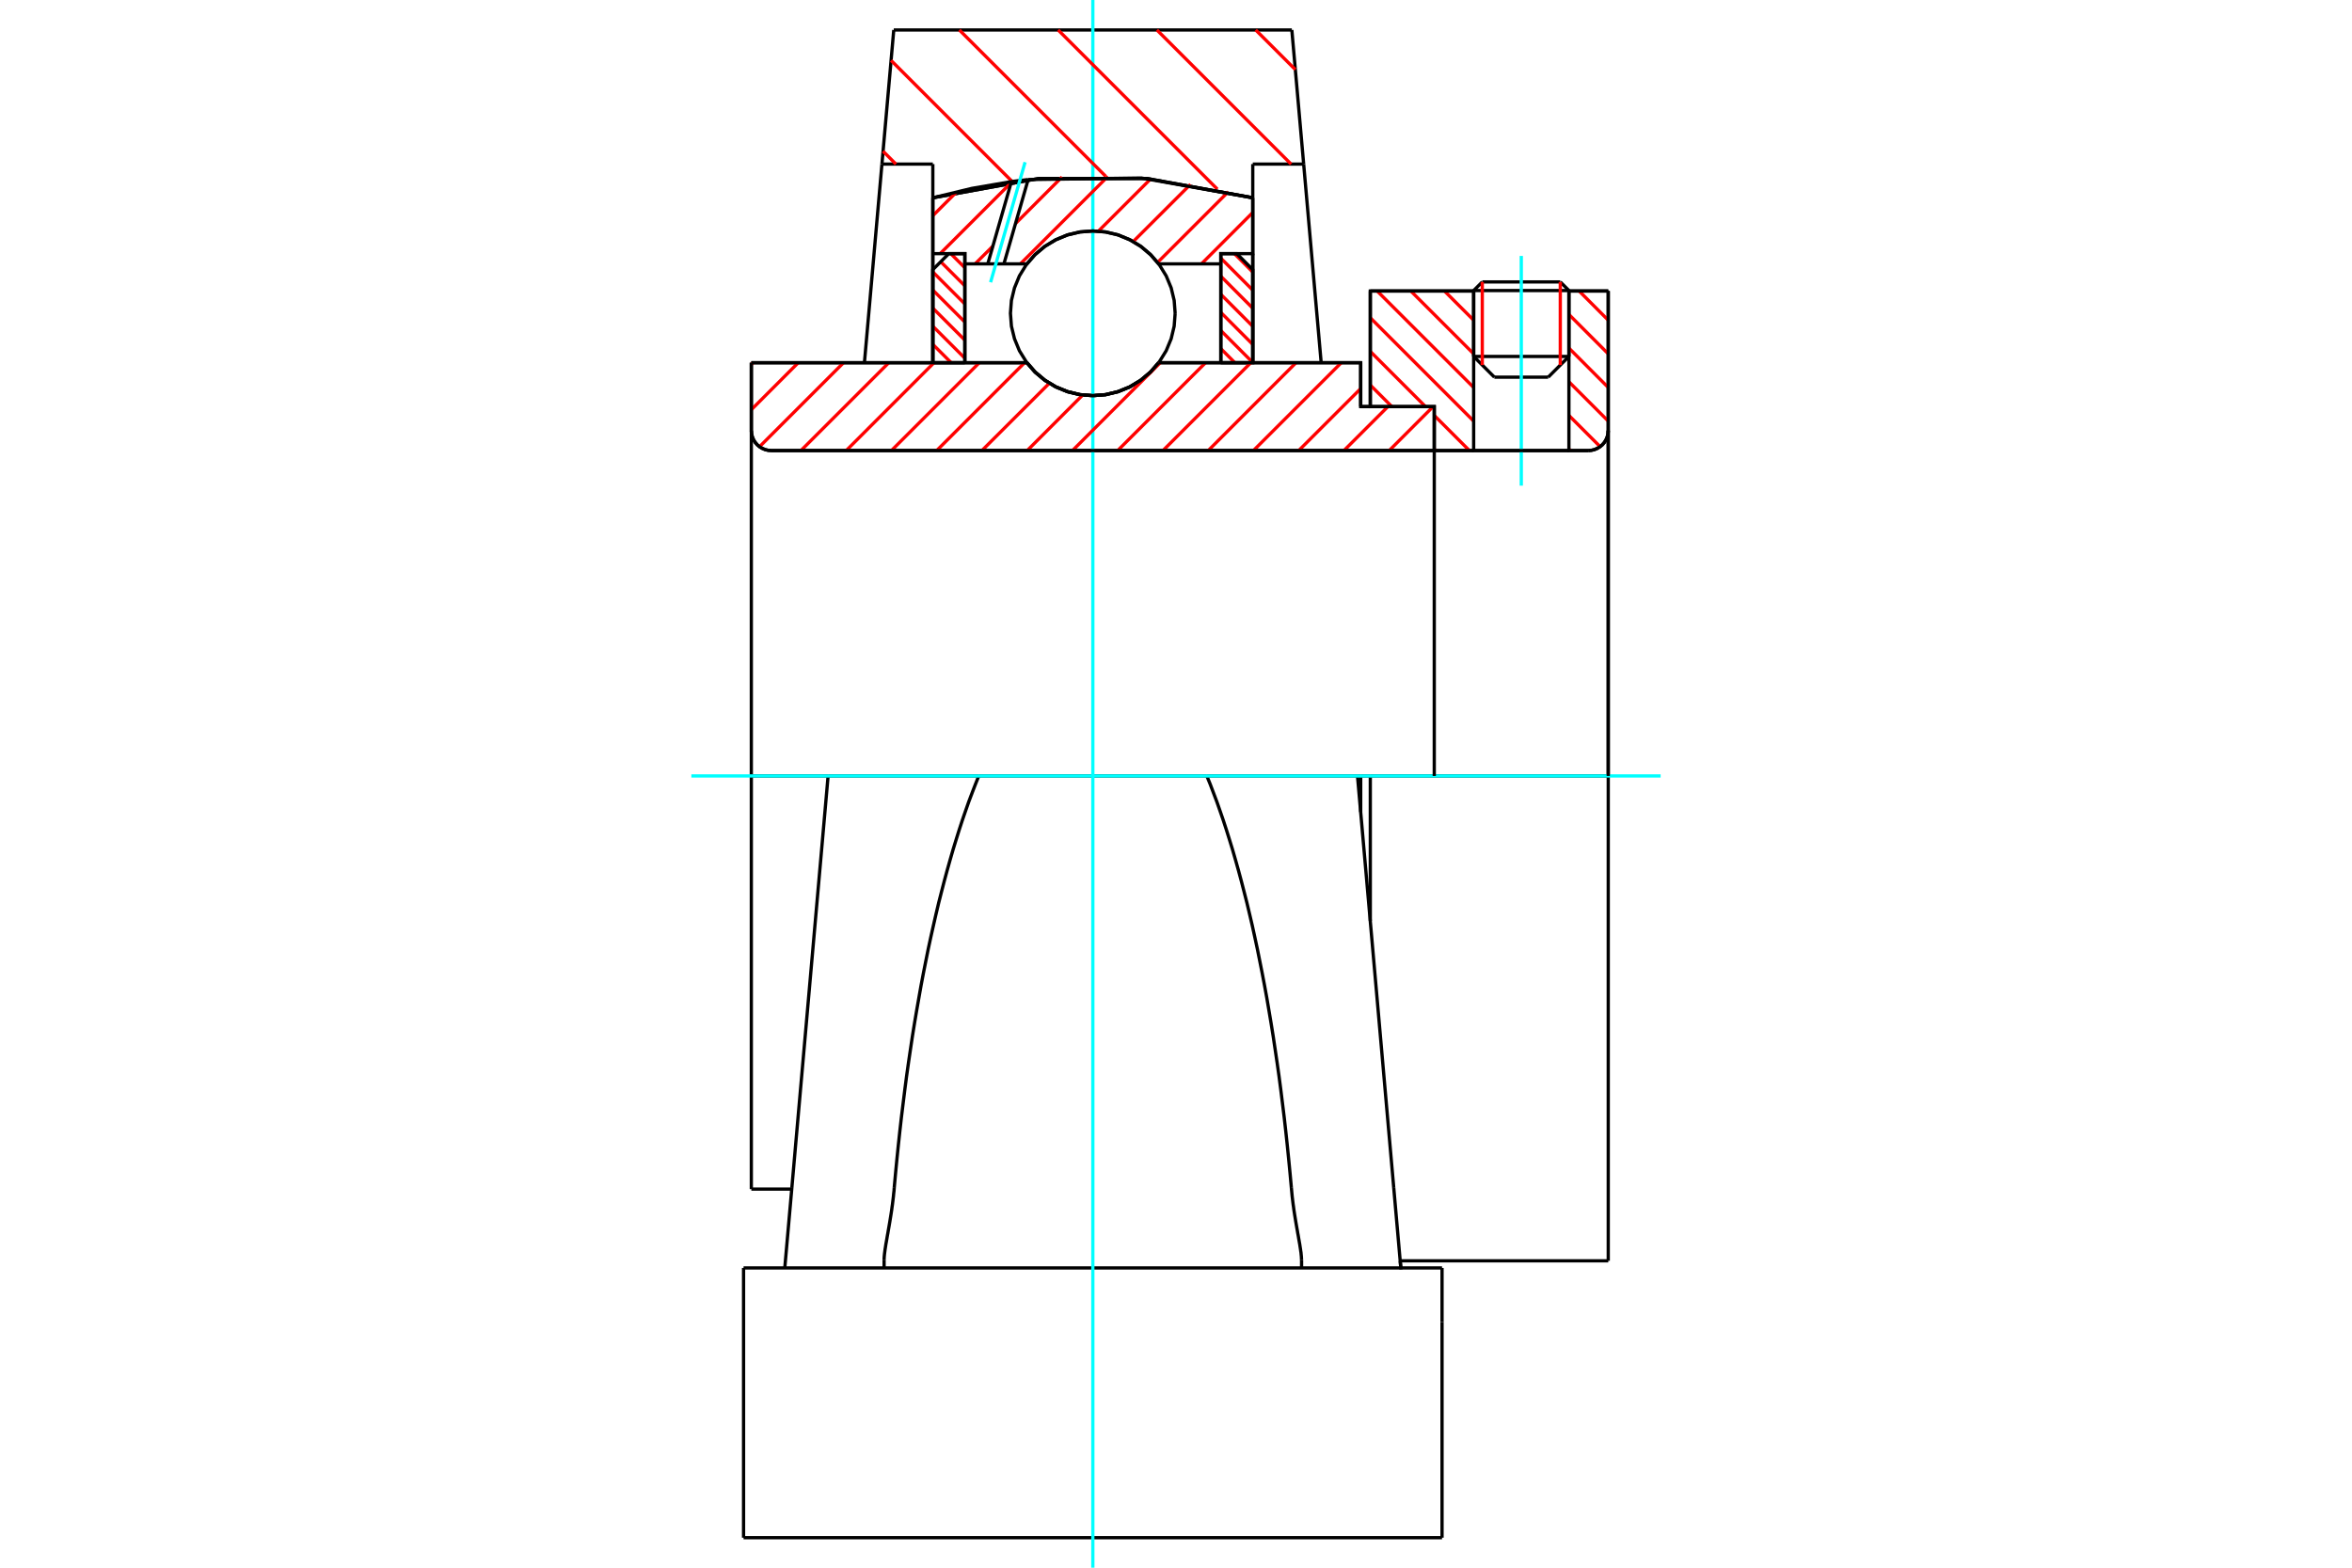<?xml version="1.0" standalone="no"?>
<!DOCTYPE svg PUBLIC "-//W3C//DTD SVG 1.1//EN"
	"http://www.w3.org/Graphics/SVG/1.1/DTD/svg11.dtd">
<svg xmlns="http://www.w3.org/2000/svg" height="100%" width="100%" viewBox="0 0 36000 24000">
	<rect x="-1800" y="-1200" width="39600" height="26400" style="fill:#FFF"/>
	<g style="fill:none; fill-rule:evenodd" transform="matrix(1 0 0 1 0 0)">
		<g style="fill:none; stroke:#000; stroke-width:50; shape-rendering:geometricPrecision">
			<line x1="20974" y1="11879" x2="20827" y2="11879"/>
			<line x1="20827" y1="6225" x2="20974" y2="6225"/>
			<line x1="20827" y1="12431" x2="20827" y2="11879"/>
			<line x1="20827" y1="5553" x2="20827" y2="6225"/>
			<line x1="12675" y1="11879" x2="11500" y2="11879"/>
			<line x1="20827" y1="11879" x2="20778" y2="11879"/>
			<line x1="11500" y1="18204" x2="11500" y2="11879"/>
			<line x1="11500" y1="5553" x2="15718" y2="5553"/>
			<line x1="17735" y1="5553" x2="20827" y2="5553"/>
			<polyline points="15718,5553 15846,5699 15996,5824 16163,5924 16343,5997 16532,6042 16727,6057 16921,6042 17110,5997 17290,5924 17457,5824 17607,5699 17735,5553"/>
			<polyline points="11500,6592 11503,6639 11515,6686 11533,6730 11558,6771 11589,6808 11626,6839 11667,6864 11711,6883 11758,6894 11806,6898"/>
			<line x1="11500" y1="6592" x2="11500" y2="11879"/>
			<line x1="11500" y1="6592" x2="11500" y2="5553"/>
			<line x1="24014" y1="5457" x2="24014" y2="4455"/>
			<line x1="23697" y1="5774" x2="24014" y2="5457"/>
			<line x1="22556" y1="5457" x2="22873" y2="5774"/>
			<line x1="22556" y1="4455" x2="22556" y2="5457"/>
			<line x1="22556" y1="4455" x2="20974" y2="4455"/>
			<line x1="20974" y1="6225" x2="20974" y2="4455"/>
			<line x1="24310" y1="6898" x2="11806" y2="6898"/>
			<polyline points="24310,6898 24358,6894 24405,6883 24449,6864 24490,6839 24527,6808 24558,6771 24583,6730 24601,6686 24613,6639 24616,6592"/>
			<line x1="24616" y1="4455" x2="24616" y2="6592"/>
			<line x1="24616" y1="4455" x2="24014" y2="4455"/>
			<polyline points="24616,19302 24616,11879 20974,11879"/>
			<line x1="20974" y1="14098" x2="20974" y2="11879"/>
			<line x1="24616" y1="6592" x2="24616" y2="11879"/>
			<line x1="22556" y1="5457" x2="24014" y2="5457"/>
			<line x1="24014" y1="4448" x2="22556" y2="4448"/>
			<line x1="22688" y1="4316" x2="23882" y2="4316"/>
			<line x1="23697" y1="5774" x2="22873" y2="5774"/>
			<line x1="11500" y1="18204" x2="12118" y2="18204"/>
			<line x1="21432" y1="19302" x2="24616" y2="19302"/>
			<line x1="22556" y1="4448" x2="22556" y2="4455"/>
			<line x1="24014" y1="4455" x2="24014" y2="4448"/>
			<line x1="22688" y1="4316" x2="22556" y2="4448"/>
			<line x1="24014" y1="4448" x2="23882" y2="4316"/>
			<line x1="14981" y1="11879" x2="12675" y2="11879"/>
			<line x1="18472" y1="11879" x2="14981" y2="11879"/>
			<line x1="20778" y1="11879" x2="18472" y2="11879"/>
			<line x1="19954" y1="2512" x2="19175" y2="2512"/>
			<line x1="19773" y1="459" x2="19954" y2="2512"/>
			<line x1="13680" y1="459" x2="19773" y2="459"/>
			<line x1="13499" y1="2512" x2="13680" y2="459"/>
			<line x1="14278" y1="2512" x2="13499" y2="2512"/>
			<line x1="14278" y1="3028" x2="14278" y2="2512"/>
			<polyline points="19175,3028 17552,2732 15901,2732 14278,3028"/>
			<line x1="19175" y1="2512" x2="19175" y2="3028"/>
			<polyline points="18472,11879 18524,12007 18574,12139 18625,12274 18674,12414 18723,12556 18771,12703 18818,12853 18865,13006 18910,13162 18955,13322 18999,13485 19042,13651 19085,13820 19126,13993 19167,14168 19206,14346 19245,14527 19282,14711 19319,14897 19355,15086 19390,15278 19423,15472 19456,15668 19488,15867 19518,16068 19548,16271 19577,16477 19604,16684 19630,16894 19656,17105 19680,17318 19703,17532 19725,17749 19746,17967 19766,18186"/>
			<line x1="21333" y1="18186" x2="20778" y2="11879"/>
			<line x1="14278" y1="5553" x2="14278" y2="3028"/>
			<line x1="13231" y1="5553" x2="13499" y2="2512"/>
			<line x1="12120" y1="18186" x2="12012" y2="19411"/>
			<line x1="12675" y1="11879" x2="12120" y2="18186"/>
			<line x1="19175" y1="3028" x2="19175" y2="5553"/>
			<line x1="19922" y1="19294" x2="19922" y2="19411"/>
			<line x1="13532" y1="19411" x2="13532" y2="19294"/>
			<polyline points="13687,18186 13707,17967 13728,17749 13750,17532 13773,17318 13797,17105 13823,16894 13849,16684 13876,16477 13905,16271 13935,16068 13965,15867 13997,15668 14030,15472 14064,15278 14098,15086 14134,14897 14171,14711 14208,14527 14247,14346 14287,14168 14327,13993 14368,13820 14411,13651 14454,13485 14498,13322 14543,13162 14588,13006 14635,12853 14682,12703 14730,12556 14779,12414 14828,12274 14879,12139 14930,12007 14981,11879"/>
			<polyline points="13532,19294 13532,19277 13533,19259 13534,19239 13536,19219 13538,19198 13541,19175 13544,19152 13547,19128 13551,19103 13555,19077 13559,19050 13564,19023 13569,18994 13574,18966 13579,18936 13584,18907 13590,18876 13595,18844 13601,18811 13607,18777 13613,18742 13619,18707 13625,18670 13631,18633 13637,18596 13643,18557 13649,18518 13654,18478 13660,18438 13665,18397 13670,18355 13675,18314 13679,18271 13684,18229 13687,18186"/>
			<polyline points="19766,18186 19770,18229 19774,18271 19778,18314 19783,18355 19788,18397 19793,18438 19799,18478 19804,18518 19810,18557 19816,18596 19822,18633 19828,18670 19834,18707 19840,18742 19846,18777 19852,18811 19858,18844 19863,18876 19869,18907 19874,18936 19879,18966 19884,18994 19889,19023 19894,19050 19898,19077 19902,19103 19906,19128 19909,19152 19913,19175 19915,19198 19917,19219 19919,19239 19920,19259 19921,19277 19922,19294"/>
			<line x1="21441" y1="19411" x2="21333" y2="18186"/>
			<line x1="11381" y1="19411" x2="22072" y2="19411"/>
			<line x1="11381" y1="23541" x2="22072" y2="23541"/>
			<line x1="21432" y1="19304" x2="21443" y2="19435"/>
			<line x1="19954" y1="2512" x2="20222" y2="5553"/>
			<line x1="22072" y1="20237" x2="22072" y2="19411"/>
			<line x1="22072" y1="23541" x2="22072" y2="20237"/>
			<polyline points="11381,23541 11381,20237 11381,19411"/>
		</g>
		<g style="fill:none; stroke:#0FF; stroke-width:50; shape-rendering:geometricPrecision">
			<line x1="23285" y1="7435" x2="23285" y2="3918"/>
			<line x1="16727" y1="24000" x2="16727" y2="0"/>
			<line x1="10582" y1="11879" x2="25418" y2="11879"/>
		</g>
		<g style="fill:none; stroke:#F00; stroke-width:50; shape-rendering:geometricPrecision">
			<line x1="19220" y1="459" x2="19827" y2="1066"/>
			<line x1="17708" y1="459" x2="19761" y2="2512"/>
			<line x1="16196" y1="459" x2="18633" y2="2896"/>
			<line x1="14684" y1="459" x2="16923" y2="2698"/>
			<line x1="13639" y1="925" x2="15496" y2="2783"/>
			<line x1="13516" y1="2315" x2="13713" y2="2512"/>
		</g>
		<g style="fill:none; stroke:#000; stroke-width:50; shape-rendering:geometricPrecision">
			<polyline points="19175,3028 17552,2732 15901,2732 14278,3028"/>
		</g>
		<g style="fill:none; stroke:#F00; stroke-width:50; shape-rendering:geometricPrecision">
			<line x1="23882" y1="4316" x2="23882" y2="5589"/>
			<line x1="22688" y1="5589" x2="22688" y2="4316"/>
			<line x1="14278" y1="5549" x2="14282" y2="5553"/>
			<line x1="14278" y1="5272" x2="14559" y2="5553"/>
			<line x1="14278" y1="4994" x2="14768" y2="5484"/>
			<line x1="14278" y1="4717" x2="14768" y2="5207"/>
			<line x1="14278" y1="4440" x2="14768" y2="4930"/>
			<line x1="14278" y1="4163" x2="14768" y2="4653"/>
			<line x1="14399" y1="4007" x2="14768" y2="4376"/>
			<line x1="14552" y1="3883" x2="14768" y2="4099"/>
		</g>
		<g style="fill:none; stroke:#000; stroke-width:50; shape-rendering:geometricPrecision">
			<polyline points="14768,5553 14768,3883 14523,3883 14278,4128 14278,5553 14768,5553"/>
		</g>
		<g style="fill:none; stroke:#F00; stroke-width:50; shape-rendering:geometricPrecision">
			<line x1="18894" y1="3883" x2="19175" y2="4165"/>
			<line x1="18686" y1="3952" x2="19175" y2="4442"/>
			<line x1="18686" y1="4229" x2="19175" y2="4719"/>
			<line x1="18686" y1="4506" x2="19175" y2="4996"/>
			<line x1="18686" y1="4783" x2="19175" y2="5273"/>
			<line x1="18686" y1="5060" x2="19175" y2="5550"/>
			<line x1="18686" y1="5337" x2="18901" y2="5553"/>
		</g>
		<g style="fill:none; stroke:#000; stroke-width:50; shape-rendering:geometricPrecision">
			<polyline points="18686,5553 18686,3883 18930,3883 19175,4128 19175,5553 18686,5553"/>
			<polyline points="17987,4796 17972,4599 17926,4407 17850,4224 17746,4055 17618,3905 17468,3776 17299,3673 17116,3597 16924,3551 16727,3536 16529,3551 16337,3597 16154,3673 15986,3776 15835,3905 15707,4055 15603,4224 15528,4407 15481,4599 15466,4796 15481,4994 15528,5186 15603,5369 15707,5537 15835,5688 15986,5816 16154,5920 16337,5995 16529,6042 16727,6057 16924,6042 17116,5995 17299,5920 17468,5816 17618,5688 17746,5537 17850,5369 17926,5186 17972,4994 17987,4796"/>
		</g>
		<g style="fill:none; stroke:#F00; stroke-width:50; shape-rendering:geometricPrecision">
			<line x1="24170" y1="4455" x2="24616" y2="4902"/>
			<line x1="24014" y1="4814" x2="24616" y2="5417"/>
			<line x1="24014" y1="5329" x2="24616" y2="5932"/>
			<line x1="24014" y1="5845" x2="24616" y2="6447"/>
			<line x1="22109" y1="4455" x2="22556" y2="4902"/>
			<line x1="24014" y1="6360" x2="24492" y2="6838"/>
			<line x1="21594" y1="4455" x2="22556" y2="5417"/>
			<line x1="24014" y1="6875" x2="24036" y2="6898"/>
			<line x1="21079" y1="4455" x2="22556" y2="5932"/>
			<line x1="20974" y1="4865" x2="22556" y2="6447"/>
			<line x1="20974" y1="5380" x2="21819" y2="6225"/>
			<line x1="21953" y1="6360" x2="22491" y2="6898"/>
			<line x1="20974" y1="5895" x2="21304" y2="6225"/>
			<line x1="21953" y1="6875" x2="21976" y2="6898"/>
		</g>
		<g style="fill:none; stroke:#000; stroke-width:50; shape-rendering:geometricPrecision">
			<line x1="24616" y1="11879" x2="24616" y2="4455"/>
			<polyline points="24310,6898 24358,6894 24405,6883 24449,6864 24490,6839 24527,6808 24558,6771 24583,6730 24601,6686 24613,6639 24616,6592"/>
			<polyline points="24310,6898 24014,6898 24014,4455"/>
			<polyline points="24014,6898 22556,6898 22556,4455"/>
			<polyline points="22556,6898 21953,6898 21953,11879"/>
			<polyline points="21953,6898 21953,6225 20974,6225 20974,4455 22556,4455"/>
			<line x1="24014" y1="4455" x2="24616" y2="4455"/>
		</g>
		<g style="fill:none; stroke:#F00; stroke-width:50; shape-rendering:geometricPrecision">
			<line x1="19175" y1="3253" x2="18389" y2="4040"/>
			<line x1="18800" y1="2936" x2="17718" y2="4018"/>
			<line x1="18222" y1="2822" x2="17345" y2="3698"/>
			<line x1="17610" y1="2741" x2="16812" y2="3539"/>
			<line x1="16958" y1="2700" x2="15618" y2="4040"/>
			<line x1="16256" y1="2709" x2="15544" y2="3422"/>
			<line x1="15197" y1="3768" x2="14925" y2="4040"/>
			<line x1="15476" y1="2797" x2="14390" y2="3883"/>
			<line x1="14640" y1="2940" x2="14278" y2="3302"/>
		</g>
		<g style="fill:none; stroke:#000; stroke-width:50; shape-rendering:geometricPrecision">
			<polyline points="14278,5553 14278,3883 14278,3028"/>
			<polyline points="15481,2780 14875,2884 14278,3028"/>
			<polyline points="15737,2749 15609,2764 15481,2780"/>
			<polyline points="19175,3028 17469,2725 15737,2749"/>
			<polyline points="19175,3028 19175,3883 18686,3883 18686,4040 18686,5553"/>
			<polyline points="18686,4040 17735,4040 17607,3894 17457,3769 17290,3669 17110,3595 16921,3551 16727,3536 16532,3551 16343,3595 16163,3669 15996,3769 15846,3894 15718,4040 15366,4040 15119,4040 14768,4040 14768,5553"/>
			<polyline points="14768,4040 14768,3883 14278,3883"/>
			<line x1="19175" y1="3883" x2="19175" y2="5553"/>
		</g>
		<g style="fill:none; stroke:#0FF; stroke-width:50; shape-rendering:geometricPrecision">
			<line x1="15162" y1="4321" x2="15690" y2="2483"/>
		</g>
		<g style="fill:none; stroke:#000; stroke-width:50; shape-rendering:geometricPrecision">
			<line x1="15119" y1="4040" x2="15481" y2="2780"/>
			<line x1="15366" y1="4040" x2="15737" y2="2749"/>
		</g>
		<g style="fill:none; stroke:#F00; stroke-width:50; shape-rendering:geometricPrecision">
			<line x1="21935" y1="6225" x2="21263" y2="6898"/>
			<line x1="21243" y1="6225" x2="20570" y2="6898"/>
			<line x1="20827" y1="5949" x2="19878" y2="6898"/>
			<line x1="20530" y1="5553" x2="19185" y2="6898"/>
			<line x1="19837" y1="5553" x2="18493" y2="6898"/>
			<line x1="19145" y1="5553" x2="17800" y2="6898"/>
			<line x1="18452" y1="5553" x2="17107" y2="6898"/>
			<line x1="17759" y1="5553" x2="16415" y2="6898"/>
			<line x1="16572" y1="6047" x2="15722" y2="6898"/>
			<line x1="16061" y1="5867" x2="15029" y2="6898"/>
			<line x1="15682" y1="5553" x2="14337" y2="6898"/>
			<line x1="14989" y1="5553" x2="13644" y2="6898"/>
			<line x1="14296" y1="5553" x2="12952" y2="6898"/>
			<line x1="13604" y1="5553" x2="12259" y2="6898"/>
			<line x1="12911" y1="5553" x2="11625" y2="6839"/>
			<line x1="12218" y1="5553" x2="11500" y2="6272"/>
			<line x1="11526" y1="5553" x2="11500" y2="5579"/>
		</g>
		<g style="fill:none; stroke:#000; stroke-width:50; shape-rendering:geometricPrecision">
			<polyline points="11500,5553 11500,6592 11503,6639 11515,6686 11533,6730 11558,6771 11589,6808 11626,6839 11667,6864 11711,6883 11758,6894 11806,6898 21953,6898 21953,6225 20827,6225 20827,5553 17735,5553"/>
			<polyline points="15718,5553 15846,5699 15996,5824 16163,5924 16343,5997 16532,6042 16727,6057 16921,6042 17110,5997 17290,5924 17457,5824 17607,5699 17735,5553"/>
			<polyline points="15718,5553 11989,5553 11500,5553"/>
		</g>
	</g>
</svg>
